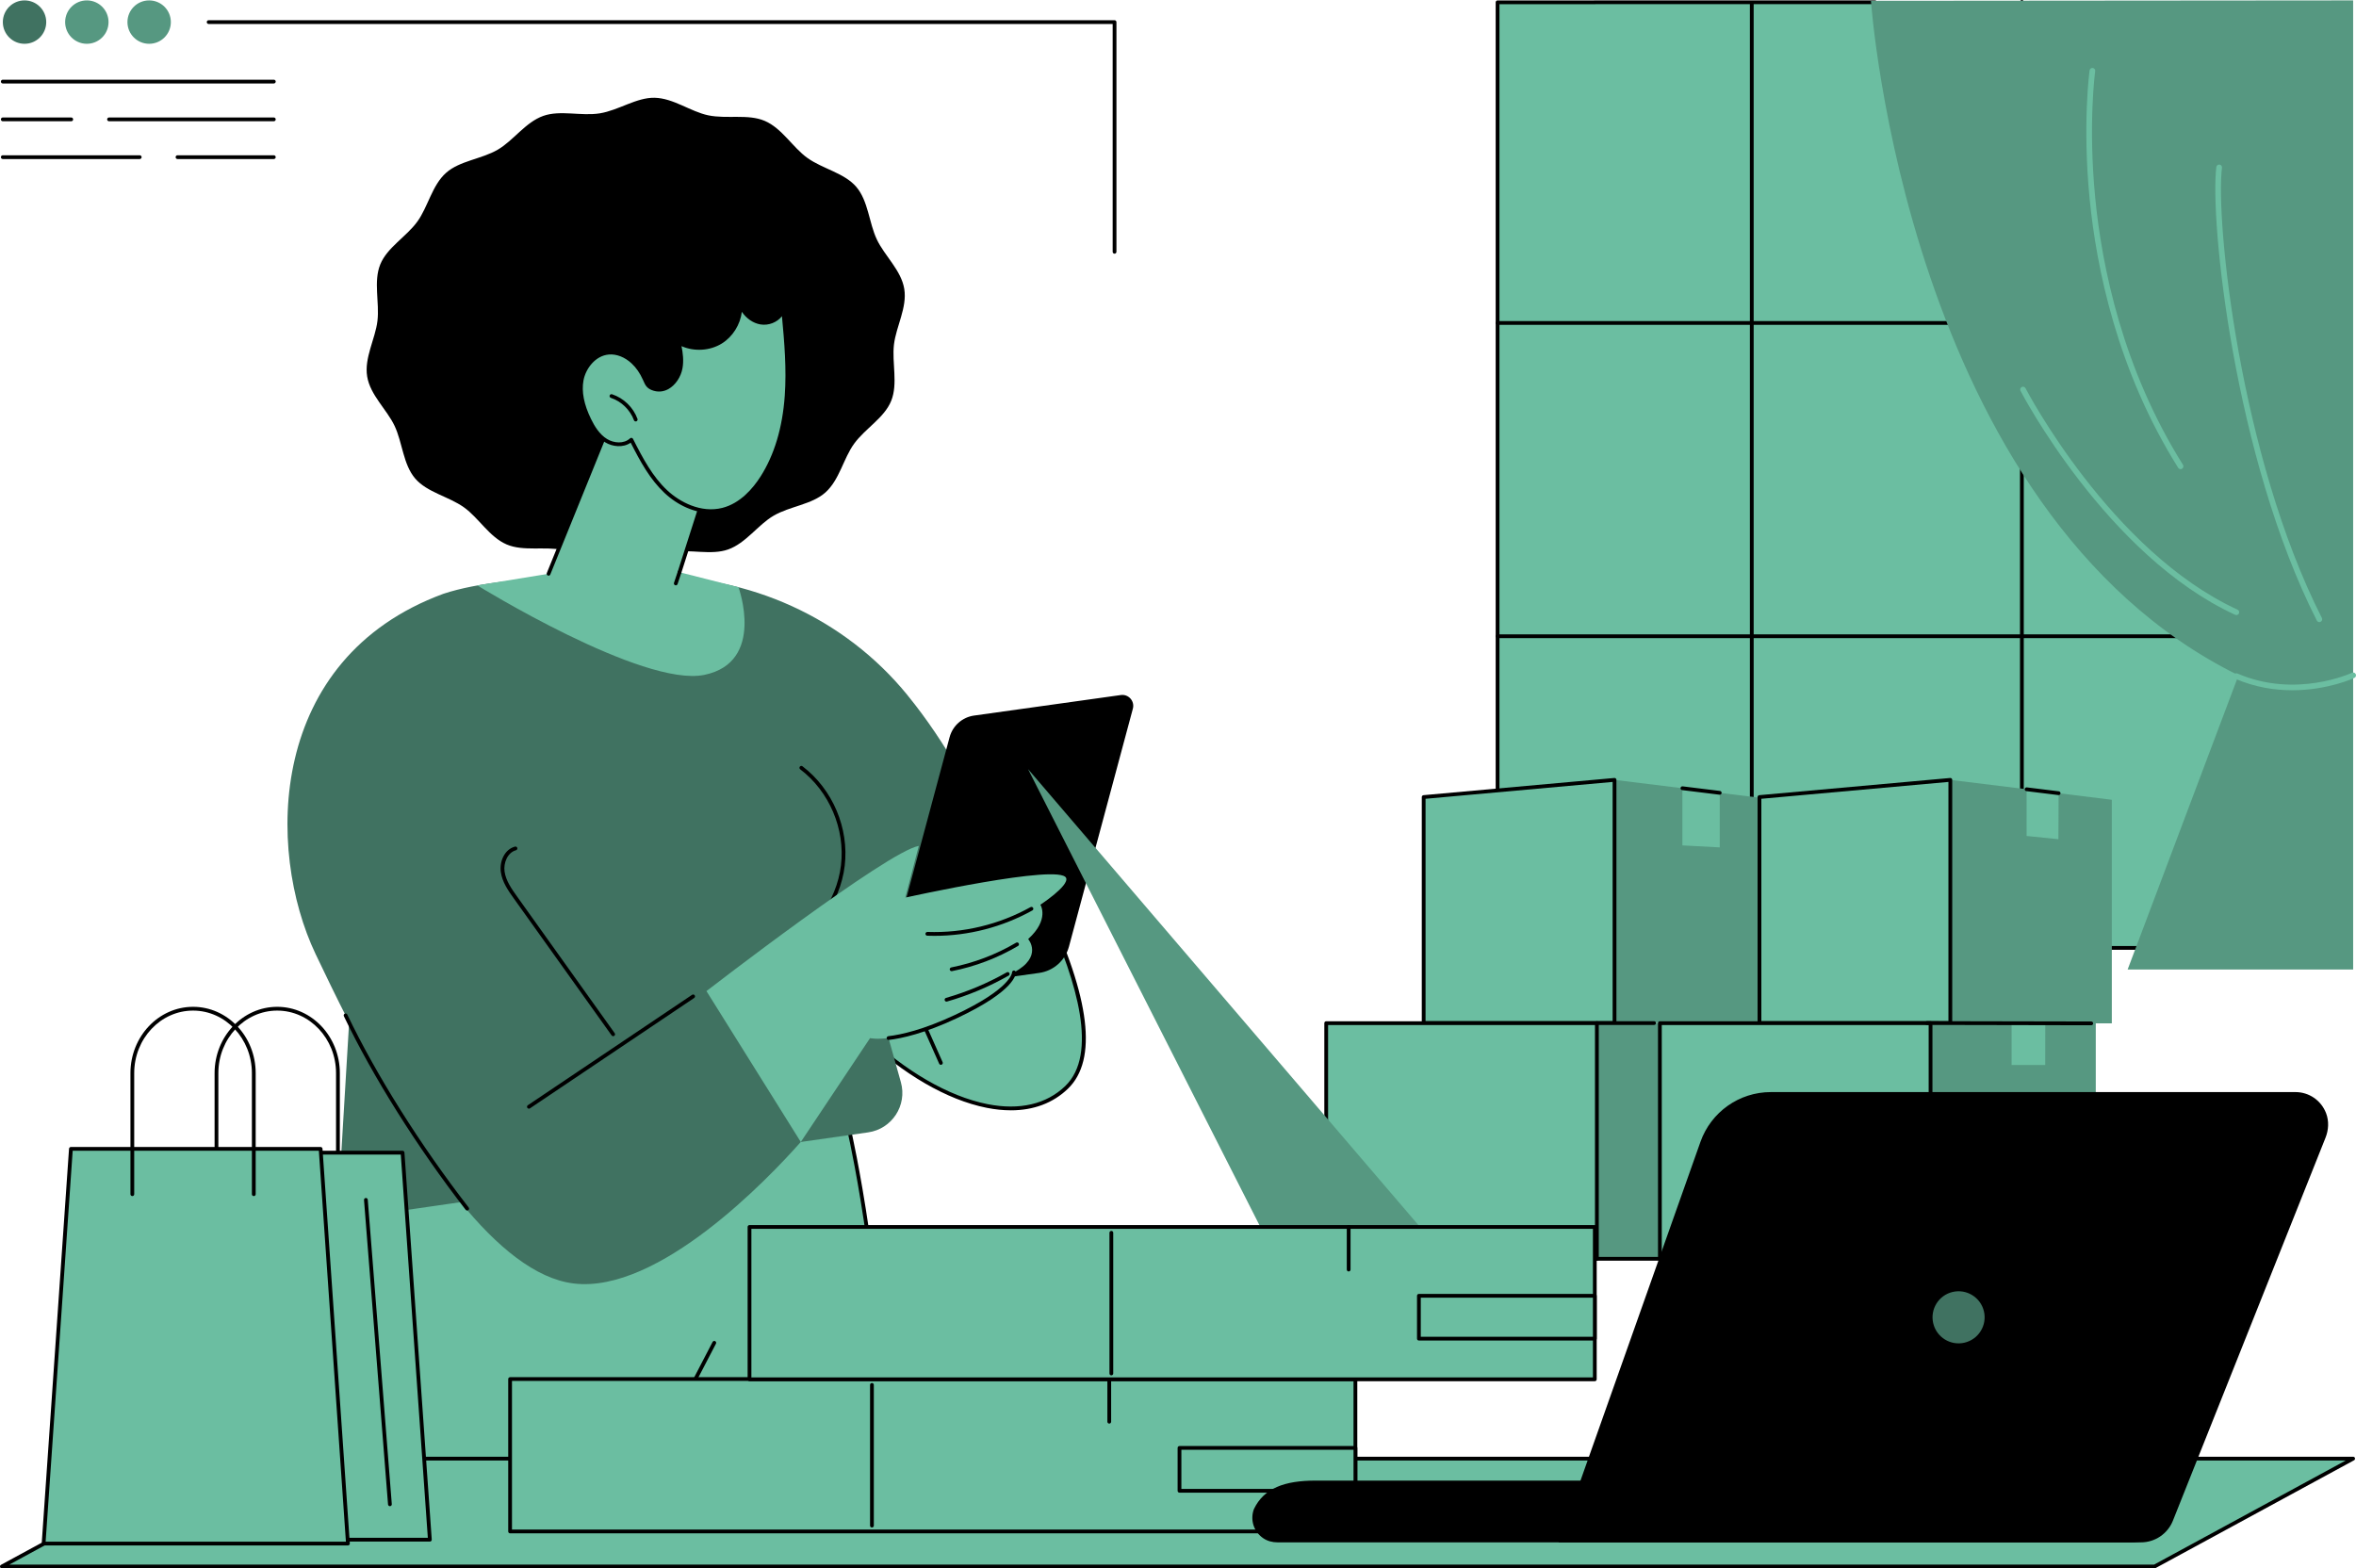 <?xml version="1.0" encoding="UTF-8"?><svg id="Illustration" xmlns="http://www.w3.org/2000/svg" viewBox="0 0 2748.73 1830"><g id="Product_shipping"><rect x="1747.2" y="2.2" width="898.63" height="1103.84" transform="translate(4393.03 1108.25) rotate(180)" fill="#6bbea1" stroke-width="0"/><path d="m2645.83,1108.25h-898.63c-1.22,0-2.2-.99-2.2-2.2V2.69c0-1.22.99-2.2,2.2-2.2l440.39-.05c1.22,0,2.2.99,2.2,2.2s-.99,2.2-2.2,2.2l-438.19.05v1098.95h894.22V12.18c0-1.22.99-2.2,2.2-2.2s2.2.99,2.2,2.2v1093.86c0,1.22-.99,2.2-2.2,2.2Z" stroke-width="0"/><path d="m2645.83,379.05h-898.63c-1.22,0-2.2-.99-2.2-2.2s.99-2.2,2.2-2.2h898.63c1.22,0,2.2.99,2.2,2.2s-.99,2.2-2.2,2.2Z" stroke-width="0"/><path d="m2645.83,744.55h-898.63c-1.22,0-2.2-.99-2.2-2.2s.99-2.2,2.2-2.2h898.63c1.22,0,2.2.99,2.2,2.2s-.99,2.2-2.2,2.2Z" stroke-width="0"/><path d="m2043.79,1108.25c-1.22,0-2.2-.99-2.2-2.2V3.33c0-1.22.99-2.2,2.2-2.2s2.2.99,2.2,2.2v1102.72c0,1.22-.99,2.2-2.2,2.2Z" stroke-width="0"/><path d="m2358.92,1108.25c-1.22,0-2.2-.99-2.2-2.2V2.2c0-1.22.99-2.2,2.2-2.2s2.2.99,2.2,2.2v1103.84c0,1.22-.99,2.2-2.2,2.2Z" stroke-width="0"/><path d="m2182.83.93s40.94,595.97,428.83,787.05l-129.36,343.23h263.12l-.02-1130.76-562.58.47Z" fill="#569881" stroke-width="0"/><path d="m2674.27,805.39c-20.28,0-43.16-3.38-66.43-13.43-1.68-.72-2.45-2.67-1.72-4.35.72-1.67,2.66-2.45,4.35-1.72,68.22,29.45,132.89-.59,133.54-.89,1.65-.78,3.62-.09,4.41,1.57.78,1.65.08,3.62-1.57,4.41-.45.22-31.03,14.42-72.57,14.42Z" fill="#6bbea1" stroke-width="0"/><path d="m2609.15,717.66c-.46,0-.93-.1-1.38-.3-149.98-68.96-249.48-259.41-250.47-261.32-.84-1.62-.2-3.62,1.42-4.45,1.62-.84,3.62-.2,4.45,1.42.98,1.9,99.46,190.35,247.35,258.35,1.66.76,2.39,2.73,1.62,4.38-.56,1.21-1.76,1.93-3.01,1.93Z" fill="#6bbea1" stroke-width="0"/><path d="m2544.07,547.39c-1.1,0-2.17-.55-2.8-1.55-71.14-113.37-95.46-233.38-103.33-314.09-8.53-87.45-.11-149.01-.03-149.62.25-1.81,1.93-3.06,3.73-2.81,1.81.25,3.07,1.93,2.81,3.73-.08.61-8.4,61.54.08,148.26,7.82,79.95,31.91,198.8,102.33,311.02.97,1.55.5,3.59-1.04,4.56-.54.34-1.15.51-1.75.51Z" fill="#6bbea1" stroke-width="0"/><path d="m2705.98,725.88c-1.21,0-2.37-.66-2.95-1.81-96.69-190.52-124.97-467.79-117.23-529.17.23-1.81,1.88-3.08,3.69-2.87,1.81.23,3.1,1.88,2.87,3.69-7.68,60.86,20.48,336.01,116.57,525.35.83,1.63.18,3.62-1.45,4.44-.48.24-.99.36-1.49.36Z" fill="#6bbea1" stroke-width="0"/><polygon points="2072.08 1193.7 1883.65 1193.7 1883.65 909.95 2072.08 933.18 2072.08 1193.7" fill="#569881" stroke-width="0"/><polygon points="1962.84 919.71 1962.84 986.41 2006.41 988.74 2006.41 925.08 1962.84 919.71" fill="#6bbea1" stroke-width="0"/><path d="m2006.41,927.29c-.09,0-.18,0-.27-.02l-43.56-5.37c-1.21-.15-2.07-1.25-1.92-2.46.15-1.21,1.27-2.05,2.46-1.92l43.56,5.37c1.21.15,2.07,1.25,1.92,2.46-.14,1.12-1.09,1.93-2.18,1.93Z" stroke-width="0"/><polygon points="1883.65 1193.7 1660.97 1193.7 1660.97 930.01 1883.65 909.95 1883.65 1193.7" fill="#6bbea1" stroke-width="0"/><path d="m1883.65,1195.9h-222.67c-1.22,0-2.2-.99-2.2-2.2v-263.69c0-1.14.87-2.09,2.01-2.2l222.67-20.06c.6-.05,1.22.15,1.69.57.46.42.72,1.01.72,1.63v283.75c0,1.22-.99,2.2-2.2,2.2Zm-220.47-4.41h218.27v-279.13l-218.27,19.67v259.47Z" stroke-width="0"/><polygon points="2463.86 1194.05 2275.43 1194.05 2275.43 909.95 2463.86 933.18 2463.86 1194.05" fill="#569881" stroke-width="0"/><polygon points="2364.41 920.92 2364.43 975.43 2401.53 979.18 2401.78 925.53 2364.41 920.92" fill="#6bbea1" stroke-width="0"/><path d="m2401.78,927.73c-.09,0-.18,0-.27-.02l-37.37-4.61c-1.21-.15-2.07-1.25-1.92-2.46.15-1.21,1.28-2.05,2.46-1.92l37.37,4.61c1.21.15,2.07,1.25,1.92,2.46-.14,1.12-1.09,1.93-2.18,1.93Z" stroke-width="0"/><polygon points="2275.43 1193.7 2052.76 1193.7 2052.76 930.01 2275.43 909.95 2275.43 1193.7" fill="#6bbea1" stroke-width="0"/><path d="m2275.43,1195.9h-222.67c-1.22,0-2.2-.99-2.2-2.2v-263.69c0-1.14.87-2.09,2.01-2.2l222.67-20.06c.61-.05,1.23.15,1.69.57.46.42.72,1.01.72,1.63v283.75c0,1.22-.99,2.2-2.2,2.2Zm-220.47-4.41h218.26v-279.13l-218.26,19.67v259.47Z" stroke-width="0"/><rect x="1649.81" y="1193.8" width="406.01" height="275.01" fill="#569881" stroke-width="0"/><rect x="1547.27" y="1193.8" width="315.8" height="275.01" fill="#6bbea1" stroke-width="0"/><path d="m1863.07,1471.01h-315.8c-1.22,0-2.2-.99-2.2-2.2v-275.01c0-1.22.99-2.2,2.2-2.2h315.8c1.22,0,2.2.99,2.2,2.2v275.01c0,1.22-.99,2.2-2.2,2.2Zm-313.6-4.41h311.39v-270.6h-311.39v270.6Z" stroke-width="0"/><path d="m1929.81,1195.93h-66.74c-1.22,0-2.2-.99-2.2-2.2s.99-2.2,2.2-2.2h66.74c1.22,0,2.2.99,2.2,2.2s-.99,2.2-2.2,2.2Z" stroke-width="0"/><rect x="2039.12" y="1193.8" width="406.01" height="275.01" fill="#569881" stroke-width="0"/><rect x="1936.58" y="1193.8" width="315.8" height="275.01" fill="#6bbea1" stroke-width="0"/><path d="m2252.38,1471.01h-315.8c-1.22,0-2.2-.99-2.2-2.2v-275.01c0-1.22.99-2.2,2.2-2.2h315.8c1.22,0,2.2.99,2.2,2.2v275.01c0,1.22-.99,2.2-2.2,2.2Zm-313.6-4.41h311.39v-270.6h-311.39v270.6Z" stroke-width="0"/><polygon points="2346.9 1194.17 2346.9 1242.66 2386.14 1242.66 2386.2 1194.18 2346.9 1194.17" fill="#6bbea1" stroke-width="0"/><path d="m2439.86,1194.08l-191.82-.38,191.82.38Z" fill="#6bbea1" stroke-width="0"/><path d="m2439.86,1196.28h0l-191.82-.38c-1.22,0-2.2-.99-2.2-2.21,0-1.22.99-2.2,2.2-2.2h0l191.82.38c1.22,0,2.2.99,2.2,2.21,0,1.22-.99,2.2-2.2,2.2Z" stroke-width="0"/><path d="m2466.64,1471.01h-1041.95c-1.22,0-2.2-.99-2.2-2.2s.99-2.2,2.2-2.2h1041.95c1.22,0,2.2.99,2.2,2.2s-.99,2.2-2.2,2.2Z" stroke-width="0"/><path d="m990.77,1318.81s163.78,695.2-130.9,1207.14l75.79,621.82,150.44,117.6c15.02,15.01,4.38,40.69-16.86,40.69H507.37c-68.6,0-135.01-24.55-186.79-69.54-49.71-43.18-110.04-106.56-157.79-190.37-15.57-27.34-15.01-60.98,1.54-87.73,60.22-97.34,209.72-344.86,266.62-492.83,0,0-89.63-983.8,51.61-1145.87l508.21-.9Z" fill="#6bbea1" stroke-width="0"/><path d="m1069.26,3308.25H507.37c-69.37,0-136.22-24.89-188.24-70.08-65-56.46-118.25-120.7-158.26-190.94-15.99-28.07-15.39-62.55,1.58-89.98,61.16-98.86,209.44-344.55,266.25-491.99-1.15-12.79-22.53-254.35-27.12-511.81-2.76-154.65.98-284.71,11.13-386.55,12.72-127.67,35.66-211.33,68.18-248.65.42-.48,1.02-.75,1.66-.76l508.21-.9h0c1.02,0,1.91.7,2.15,1.7.41,1.74,41.05,176.75,45.11,412.06,2.39,138.21-8.12,269.9-31.22,391.41-28.84,151.66-77.51,287.8-144.66,404.64l75.59,620.18,149.72,117.03c.07.06.14.12.2.18,7.59,7.59,9.75,18.46,5.65,28.37-4.11,9.92-13.33,16.08-24.06,16.08ZM483.57,1321.91c-56.94,66.75-83.76,285.02-77.58,631.45,4.7,263.09,26.93,509.56,27.15,512.02.03.34-.02.68-.14.99-56.81,147.73-205.51,394.12-266.8,493.2-16.12,26.06-16.69,58.81-1.5,85.48,39.77,69.8,92.7,133.66,157.32,189.79,51.22,44.49,117.04,69,185.34,69h561.89c8.92,0,16.58-5.12,19.99-13.35,3.39-8.2,1.63-17.18-4.6-23.48l-150.34-117.51c-.46-.36-.76-.89-.83-1.47l-75.79-621.82c-.06-.47.04-.95.28-1.37,151.95-263.98,179.39-577.65,175.66-794.31-3.84-222.47-40.42-390.91-44.61-409.53l-505.45.9Z" stroke-width="0"/><path d="m859.88,2528.15c-1.16,0-2.13-.9-2.2-2.08l-53.09-908.14c-.02-.4.06-.79.25-1.15l26.55-50.99c.56-1.08,1.89-1.5,2.97-.94,1.08.56,1.5,1.89.94,2.97l-26.26,50.45,53.06,907.53c.07,1.22-.86,2.26-2.07,2.33-.05,0-.09,0-.13,0Z" stroke-width="0"/><path d="m1130.82,903.42s195.42,286.16,113.65,365.26c-81.77,79.09-270.26-42.58-345.11-215.23l231.46-150.02Z" fill="#6bbea1" stroke-width="0"/><path d="m1179.36,1295.53c-8.98,0-18.4-.97-28.21-2.92-93.91-18.7-203.02-121.14-253.8-238.29-.43-.99-.08-2.14.82-2.73l231.46-150.02c1-.65,2.34-.38,3.02.61.49.72,49.39,72.62,87.66,153.27,51.72,109.01,60.37,181.29,25.7,214.82-17.3,16.73-40.01,25.27-66.64,25.27Zm-277.23-241.25c50.57,115.22,157.71,215.66,249.87,234.01,37.44,7.45,68.89.13,90.93-21.19,76.19-73.69-96.48-336.34-112.74-360.64l-228.07,147.83Z" stroke-width="0"/><path d="m1097.73,1242.44c-.85,0-1.65-.49-2.02-1.31l-103.59-233.37c-.49-1.11,0-2.42,1.12-2.91,1.12-.5,2.41,0,2.91,1.12l103.59,233.37c.49,1.11,0,2.42-1.12,2.91-.29.13-.59.19-.89.19Z" stroke-width="0"/><path d="m1058.63,810.95c-73.38-90.04-185.01-140.16-301.16-138.2,0,0-159.97-6.61-240.21,20.1-205.22,75.61-207.18,298.12-149.07,420.32,10.91,22.95,24.11,50.32,39.14,79.75l-9.96,166.17c-1.99,33.23,27.03,59.91,59.98,55.16l79.99-11.55c42.07,51.65,87.27,89.48,132.09,94.89,98.99,11.95,227.11-122.47,264.83-165.12l78.6-11.21c27.8-3.96,45.76-31.47,38.2-58.51l-28.68-102.6,167.9-95.56s-38.51-139.32-131.66-253.62Z" fill="#407261" stroke-width="0"/><path d="m909.34,1111.6c-.85,0-1.66-.5-2.02-1.32-.49-1.12.03-2.42,1.14-2.9,39.09-17.02,67.62-55.36,72.69-97.68,5.07-42.32-13.6-86.32-47.57-112.08-.97-.74-1.16-2.12-.42-3.09.74-.97,2.11-1.16,3.09-.42,35.19,26.69,54.53,72.27,49.28,116.11-5.25,43.85-34.81,83.57-75.3,101.2-.29.12-.59.18-.88.18Z" stroke-width="0"/><path d="m715.37,1209.02c-.69,0-1.36-.32-1.8-.92l-114.01-159.64c-6.38-8.93-13.61-19.06-15.27-31.04-1.66-11.93,4.07-26.26,16.53-29.6,1.16-.31,2.38.38,2.7,1.56.32,1.18-.38,2.39-1.56,2.7-9.96,2.68-14.66,14.93-13.3,24.74,1.52,10.9,8.41,20.56,14.5,29.08l114.01,159.64c.71.99.48,2.37-.51,3.07-.39.28-.84.41-1.28.41Z" stroke-width="0"/><path d="m617.06,1293.61c-.71,0-1.41-.34-1.83-.97-.68-1.01-.41-2.38.6-3.06l191.62-128.82c1.01-.68,2.38-.41,3.06.6.68,1.01.41,2.38-.6,3.06l-191.62,128.82c-.38.25-.81.37-1.23.37Z" stroke-width="0"/><path d="m545.04,1412.44c-.66,0-1.31-.29-1.74-.85-56.4-72.74-108.2-155.07-142.1-225.9-.53-1.1-.06-2.41,1.04-2.94,1.09-.53,2.42-.06,2.94,1.04,33.77,70.56,85.39,152.6,141.61,225.1.75.96.57,2.35-.39,3.09-.4.31-.88.46-1.35.46Z" stroke-width="0"/><path d="m1212.39,1135.21l-153.21,21.43c-15.23,2.13-27.7-11.98-23.71-26.83l72.42-269.64c3.59-13.38,14.84-23.32,28.56-25.24l171.21-23.95c9.03-1.26,16.41,7.1,14.05,15.9l-74.56,277.62c-4.37,16.28-18.06,28.37-34.76,30.71Z" stroke-width="0"/><path d="m934.27,1332.46l-110.06-176.05s211.49-163.37,247.73-169.39l-15.68,60.29s180.54-40.05,187.58-22.89c3.75,9.14-30.03,31.2-30.03,31.2,0,0,11.04,17.12-14.25,40.06,0,0,17.82,20.54-16.61,38.91,0,0,1.35,19.24-67.86,51.65-69.21,32.42-100,25.05-100,25.05l-80.81,121.17Z" fill="#6bbea1" stroke-width="0"/><path d="m1036.67,1213.43c-1.1,0-2.06-.83-2.19-1.95-.14-1.21.72-2.3,1.93-2.45,15.07-1.76,40.79-7.5,77.73-24.8,65.88-30.86,66.6-49.39,66.6-49.58,0-1.19.93-2.2,2.12-2.25,1.11-.03,2.2.82,2.28,2.01.15,2.12-.52,21.67-69.13,53.81-37.47,17.55-63.69,23.38-79.09,25.18-.09.01-.17.02-.26.02Z" stroke-width="0"/><path d="m1090.1,1091.94c-2.75,0-5.5-.05-8.26-.14-1.22-.04-2.17-1.06-2.12-2.28.04-1.22,1.18-2.17,2.28-2.13,41.98,1.47,83.59-8.54,120.31-28.95,1.07-.59,2.41-.21,3,.86.59,1.06.21,2.41-.85,3-35.01,19.46-74.38,29.65-114.35,29.65Z" stroke-width="0"/><path d="m1110.24,1133.16c-1.03,0-1.95-.73-2.16-1.77-.24-1.19.54-2.35,1.73-2.59,26.74-5.33,52.22-15.04,75.72-28.87,1.05-.62,2.4-.27,3.02.78.62,1.05.27,2.4-.78,3.02-23.93,14.08-49.86,23.97-77.09,29.39-.14.03-.29.04-.43.04Z" stroke-width="0"/><path d="m1104.29,1168.7c-.96,0-1.84-.63-2.12-1.6-.34-1.17.34-2.39,1.51-2.73,24.71-7.1,48.58-17.15,70.93-29.85,1.06-.6,2.41-.23,3,.83.6,1.06.23,2.4-.83,3.01-22.66,12.87-46.85,23.05-71.89,30.25-.2.06-.41.09-.61.09Z" stroke-width="0"/><path d="m1055,337.08c3.55,21.76-9.48,43.7-12.01,64.87-2.56,21.46,4.89,45.78-3.29,65.89-8.04,19.78-30.39,32.2-43.25,49.94-12.47,17.2-17.09,42.29-33.53,56.9-15.85,14.09-41.31,15.94-60.34,27.03-18.3,10.67-32.29,32.03-53.08,39.4-19.93,7.06-44.25-.56-66.07,2.99-21.82,3.56-42.46,18.51-63.6,18.15-22.06-.38-42.11-16.19-62.85-20.5-21.57-4.48-46.3,1.86-65.8-6.46-20.23-8.64-32.59-30.96-49.88-43.31-17.83-12.74-42.97-17.42-56.88-33.62-14.14-16.47-14.8-41.89-24.05-61.43-9.12-19.27-28.45-35.93-32-57.69-3.55-21.76,9.48-43.7,12.01-64.87,2.56-21.46-4.89-45.78,3.29-65.89,8.04-19.78,30.39-32.2,43.25-49.94,12.47-17.2,17.09-42.29,33.53-56.9,15.85-14.09,41.31-15.94,60.34-27.03,18.3-10.67,32.29-32.03,53.08-39.4,19.93-7.06,44.25.56,66.07-2.99,21.82-3.56,42.46-18.51,63.6-18.15,22.06.38,42.11,16.19,62.85,20.5,21.57,4.48,46.3-1.86,65.8,6.46,20.23,8.64,32.59,30.96,49.88,43.31,17.83,12.74,42.97,17.42,56.88,33.62,14.14,16.47,14.8,41.89,24.05,61.43,9.12,19.27,28.45,35.93,32,57.69Z" stroke-width="0"/><path d="m715.05,484.43l-75.06,185.03-83.14,13.58s192.99,119.17,264.85,104.42c71.86-14.75,39.88-102.32,39.88-102.32l-68.79-17.47,33.43-104.37-111.19-78.87Z" fill="#6bbea1" stroke-width="0"/><path d="m788.43,682.98c-.23,0-.47-.04-.7-.12-1.15-.39-1.78-1.63-1.39-2.79l4.38-13.1c.39-1.15,1.62-1.78,2.79-1.39,1.15.39,1.78,1.63,1.39,2.79l-4.38,13.1c-.31.92-1.17,1.51-2.09,1.51Z" stroke-width="0"/><path d="m639.99,671.67c-.28,0-.56-.05-.83-.16-1.13-.46-1.67-1.74-1.21-2.87l75.06-185.03c.25-.62.78-1.1,1.42-1.29.64-.19,1.34-.07,1.89.32l111.19,78.87c.78.56,1.12,1.56.82,2.47l-33.43,104.37c-.37,1.16-1.6,1.8-2.77,1.43-1.16-.37-1.8-1.61-1.43-2.77l32.94-102.83-107.6-76.33-74.01,182.45c-.35.86-1.17,1.38-2.04,1.38Z" stroke-width="0"/><path d="m738.4,422.47c-7.6-7.09-17.85-11.85-28.21-11-16.04,1.32-28.63,16.12-31.6,31.93-2.96,15.82,1.92,32.13,9.02,46.57,4.64,9.45,10.58,18.76,19.57,24.23,8.99,5.48,21.68,6.04,29.39-1.12,10.94,21.7,22.43,43.73,40.12,60.4,17.69,16.66,42.98,27.24,66.54,21.28,19.65-4.97,35.05-20.47,45.94-37.56,18.02-28.27,26.23-61.9,28.6-95.35,2.37-33.44-.81-67-3.98-100.38-3.29,10.52-15.52,16.74-26.38,14.87-10.86-1.87-19.78-10.56-23.79-20.83.94,17.11-8.08,34.42-22.66,43.43-14.58,9.02-34.1,9.37-48.99.89,2.24,9.66,3.87,19.69,2.12,29.45-2.67,14.83-16.5,30.45-32.96,23.8-5.56-2.25-6.65-5.56-8.95-10.67-3.39-7.52-7.69-14.28-13.78-19.97Z" fill="#6bbea1" stroke-width="0"/><path d="m829.71,598.61c-18.58,0-38.47-8.38-54.53-23.52-16.69-15.73-27.82-35.83-39.35-58.58-8.9,6.24-21.37,4.71-29.8-.42-10.29-6.27-16.57-17.35-20.4-25.14-8.74-17.78-11.83-33.92-9.2-47.95,2.93-15.62,15.4-32.22,33.58-33.72,10.23-.85,21.11,3.38,29.9,11.58,5.77,5.39,10.44,12.15,14.28,20.67l.52,1.17c1.9,4.27,2.94,6.61,7.25,8.35,5.38,2.17,10.66,1.86,15.69-.91,6.94-3.83,12.68-12.36,14.27-21.23,1.74-9.68-.08-19.87-2.1-28.56-.2-.85.13-1.74.83-2.27.7-.52,1.64-.58,2.41-.15,14.13,8.05,32.91,7.71,46.74-.85,13.83-8.55,22.52-25.2,21.62-41.44-.06-1.08.67-2.05,1.73-2.28,1.08-.23,2.13.35,2.52,1.35,3.98,10.19,12.66,17.83,22.11,19.46,10.16,1.74,21.09-4.37,23.9-13.36.31-1,1.31-1.64,2.33-1.53,1.04.11,1.87.94,1.97,1.98,3.14,32.96,6.38,67.04,3.99,100.74-2.7,38.05-12.43,70.48-28.94,96.37-9.2,14.44-24.88,32.85-47.26,38.51-4.54,1.15-9.26,1.71-14.06,1.71Zm-93.14-87.72c.13,0,.26.01.39.03.68.12,1.27.56,1.58,1.18,11.78,23.36,22.9,43.99,39.66,59.78,14.99,14.12,39.78,26.99,64.49,20.74,20.98-5.31,35.85-22.84,44.63-36.61,16.11-25.27,25.62-57,28.26-94.32,2.19-30.89-.42-62.25-3.29-92.76-5.6,7.16-15.58,11.25-25.25,9.58-8.42-1.45-16.28-6.94-21.52-14.68-1.87,14.91-10.64,29.09-23.4,36.99-13.82,8.55-32.14,9.61-47.01,3.06,1.64,8.05,2.73,17.02,1.15,25.79-1.84,10.26-8.31,19.8-16.48,24.31-6.17,3.4-12.9,3.8-19.47,1.14-5.96-2.41-7.58-6.05-9.62-10.65l-.51-1.15c-3.65-8.09-7.87-14.21-13.28-19.26-7.88-7.36-17.56-11.16-26.52-10.41-15.81,1.31-27.06,16.5-29.61,30.14-2.45,13.08.52,28.29,8.83,45.2,3.89,7.91,9.53,17.72,18.74,23.32,7.75,4.72,19.43,5.94,26.75-.85.41-.38.95-.59,1.5-.59Z" stroke-width="0"/><path d="m741.68,491.73c-.9,0-1.74-.55-2.07-1.45-4.42-12.04-14.73-22.03-26.91-26.06-1.16-.38-1.78-1.63-1.4-2.79.38-1.16,1.63-1.78,2.79-1.4,13.63,4.52,24.72,15.26,29.66,28.73.42,1.14-.17,2.41-1.31,2.83-.25.09-.51.14-.76.14Z" stroke-width="0"/><polygon points="1199.42 897.41 1495.67 1481.35 1677.98 1456.46 1199.42 897.41" fill="#569881" stroke-width="0"/><path d="m1300.34,296.02c-1.22,0-2.2-.99-2.2-2.2V27.98H243.42c-1.22,0-2.2-.99-2.2-2.2s.99-2.2,2.2-2.2h1056.92c1.22,0,2.2.99,2.2,2.2v268.04c0,1.22-.99,2.2-2.2,2.2Z" stroke-width="0"/><circle cx="174.01" cy="25.78" r="25.32" fill="#569881" stroke-width="0"/><circle cx="101.32" cy="25.78" r="25.32" transform="translate(74.16 126.74) rotate(-89.22)" fill="#569881" stroke-width="0"/><circle cx="28.63" cy="25.78" r="25.32" fill="#407261" stroke-width="0"/><path d="m319.47,97.39H3.23c-1.22,0-2.2-.99-2.2-2.2s.99-2.2,2.2-2.2h316.25c1.22,0,2.2.99,2.2,2.2s-.99,2.2-2.2,2.2Z" stroke-width="0"/><path d="m319.47,141.48H127.21c-1.22,0-2.2-.99-2.2-2.2s.99-2.2,2.2-2.2h192.27c1.22,0,2.2.99,2.2,2.2s-.99,2.2-2.2,2.2Z" stroke-width="0"/><path d="m83.12,141.48H3.23c-1.22,0-2.2-.99-2.2-2.2s.99-2.2,2.2-2.2h79.89c1.22,0,2.2.99,2.2,2.2s-.99,2.2-2.2,2.2Z" stroke-width="0"/><path d="m319.47,185.56h-112.37c-1.22,0-2.2-.99-2.2-2.2s.99-2.2,2.2-2.2h112.37c1.22,0,2.2.99,2.2,2.2s-.99,2.2-2.2,2.2Z" stroke-width="0"/><path d="m163.01,185.56H3.23c-1.22,0-2.2-.99-2.2-2.2s.99-2.2,2.2-2.2h159.79c1.22,0,2.2.99,2.2,2.2s-.99,2.2-2.2,2.2Z" stroke-width="0"/><polygon points="2513.71 1827.8 2.2 1827.8 233.92 1701.92 2745.42 1701.92 2513.71 1827.8" fill="#6bbea1" stroke-width="0"/><path d="m2513.71,1830H2.2c-1.01,0-1.89-.68-2.14-1.66-.25-.98.2-2,1.08-2.48l231.71-125.87c.32-.17.68-.27,1.05-.27h2511.5c1.01,0,1.89.68,2.14,1.66.25.98-.2,2-1.08,2.48l-231.71,125.87c-.32.17-.68.27-1.05.27Zm-2502.83-4.41h2502.27l223.6-121.46H234.48l-223.6,121.46Z" stroke-width="0"/><rect x="595.13" y="1609.09" width="986.22" height="177.81" fill="#6bbea1" stroke-width="0"/><path d="m1581.35,1789.11h-986.22c-1.22,0-2.2-.99-2.2-2.2v-177.82c0-1.22.99-2.2,2.2-2.2h986.22c1.22,0,2.2.99,2.2,2.2v177.82c0,1.22-.99,2.2-2.2,2.2Zm-984.02-4.41h981.81v-173.41h-981.81v173.41Z" stroke-width="0"/><rect x="1376.1" y="1689.43" width="205.24" height="50.04" fill="#6bbea1" stroke-width="0"/><path d="m1581.35,1741.67h-205.24c-1.22,0-2.2-.99-2.2-2.2v-50.04c0-1.22.99-2.2,2.2-2.2h205.24c1.22,0,2.2.99,2.2,2.2v50.04c0,1.22-.99,2.2-2.2,2.2Zm-203.04-4.41h200.84v-45.63h-200.84v45.63Z" stroke-width="0"/><path d="m1017.28,1782.28c-1.22,0-2.2-.99-2.2-2.2v-164.17c0-1.22.99-2.2,2.2-2.2s2.2.99,2.2,2.2v164.17c0,1.22-.99,2.2-2.2,2.2Z" stroke-width="0"/><path d="m1294.16,1661.06c-1.22,0-2.2-.99-2.2-2.2v-49.77c0-1.22.99-2.2,2.2-2.2s2.2.99,2.2,2.2v49.77c0,1.22-.99,2.2-2.2,2.2Z" stroke-width="0"/><rect x="874.44" y="1431.58" width="986.22" height="177.81" fill="#6bbea1" stroke-width="0"/><path d="m1860.66,1611.6h-986.22c-1.22,0-2.2-.99-2.2-2.2v-177.81c0-1.22.99-2.2,2.2-2.2h986.22c1.22,0,2.2.99,2.2,2.2v177.81c0,1.22-.99,2.2-2.2,2.2Zm-984.02-4.41h981.81v-173.41h-981.81v173.41Z" stroke-width="0"/><rect x="1655.42" y="1511.92" width="205.24" height="50.04" fill="#6bbea1" stroke-width="0"/><path d="m1860.66,1564.16h-205.24c-1.22,0-2.2-.99-2.2-2.2v-50.04c0-1.22.99-2.2,2.2-2.2h205.24c1.22,0,2.2.99,2.2,2.2v50.04c0,1.22-.99,2.2-2.2,2.2Zm-203.04-4.41h200.83v-45.63h-200.83v45.63Z" stroke-width="0"/><path d="m1296.6,1604.78c-1.22,0-2.2-.99-2.2-2.2v-164.17c0-1.22.99-2.2,2.2-2.2s2.2.99,2.2,2.2v164.17c0,1.22-.99,2.2-2.2,2.2Z" stroke-width="0"/><path d="m1573.48,1483.55c-1.22,0-2.2-.99-2.2-2.2v-49.77c0-1.22.99-2.2,2.2-2.2s2.2.99,2.2,2.2v49.77c0,1.22-.99,2.2-2.2,2.2Z" stroke-width="0"/><path d="m2486.41,1799.63h-996c-5.9,0-11.8-1.51-16.66-4.86-11.39-7.84-15.34-21.85-10.84-33.89,11.74-24.63,36.02-33.3,71.91-33.3h1016.95l-13.2,35.87c-8.14,21.76-28.93,36.18-52.16,36.18Z" stroke-width="0"/><path d="m2535.11,1774.35l178.05-446.85c3.64-9.12,4.18-19.36.69-28.54-5.77-15.18-20.11-24.71-35.69-24.71h-612.14c-36.89,0-69.77,23.24-82.09,58.01l-165.51,467.37h679.4c16.43,0,31.2-10.02,37.29-25.28Z" stroke-width="0"/><circle cx="2285.11" cy="1536.94" r="30.39" transform="translate(-291.99 566.12) rotate(-13.28)" fill="#407261" stroke-width="0"/><path d="m394.26,1395.6c-1.22,0-2.2-.99-2.2-2.2v-141.26c0-40.24-30.8-72.97-68.65-72.97s-68.65,32.73-68.65,72.97v141.26c0,1.22-.99,2.2-2.2,2.2s-2.2-.99-2.2-2.2v-141.26c0-42.67,32.77-77.38,73.06-77.38s73.06,34.71,73.06,77.38v141.26c0,1.22-.99,2.2-2.2,2.2Z" stroke-width="0"/><polygon points="501.52 1796.53 146.47 1796.53 178.34 1344.94 469.66 1344.94 501.52 1796.53" fill="#6bbea1" stroke-width="0"/><path d="m501.52,1798.73H146.47c-.61,0-1.19-.25-1.61-.7-.42-.45-.63-1.05-.59-1.66l31.87-451.59c.08-1.15,1.04-2.05,2.2-2.05h291.32c1.16,0,2.12.89,2.2,2.05l31.87,451.59c.04.61-.17,1.21-.59,1.66-.42.45-1,.7-1.61.7Zm-352.69-4.41h350.32l-31.56-447.18H180.39l-31.56,447.18Z" stroke-width="0"/><polygon points="405.93 1801.04 50.88 1801.04 82.74 1340.51 374.06 1340.51 405.93 1801.04" fill="#6bbea1" stroke-width="0"/><path d="m405.93,1803.24H50.87c-.61,0-1.19-.25-1.61-.7-.42-.45-.63-1.05-.59-1.66l31.87-460.53c.08-1.16,1.04-2.05,2.2-2.05h291.32c1.16,0,2.12.9,2.2,2.05l31.87,460.53c.04.61-.17,1.21-.59,1.66-.42.45-1,.7-1.61.7Zm-352.69-4.41h350.33l-31.56-456.12H84.8l-31.56,456.12Z" stroke-width="0"/><path d="m454.92,1757.43c-1.14,0-2.1-.88-2.2-2.03l-28.03-355.21c-.09-1.21.81-2.28,2.02-2.37,1.24-.09,2.27.81,2.37,2.02l28.03,355.21c.09,1.21-.81,2.28-2.02,2.37-.06,0-.12,0-.18,0Z" stroke-width="0"/><path d="m296.08,1395.6c-1.22,0-2.2-.99-2.2-2.2v-141.26c0-40.24-30.8-72.97-68.65-72.97s-68.65,32.73-68.65,72.97v141.26c0,1.22-.99,2.2-2.2,2.2s-2.2-.99-2.2-2.2v-141.26c0-42.67,32.77-77.38,73.06-77.38s73.06,34.71,73.06,77.38v141.26c0,1.22-.99,2.2-2.2,2.2Z" stroke-width="0"/></g></svg>
